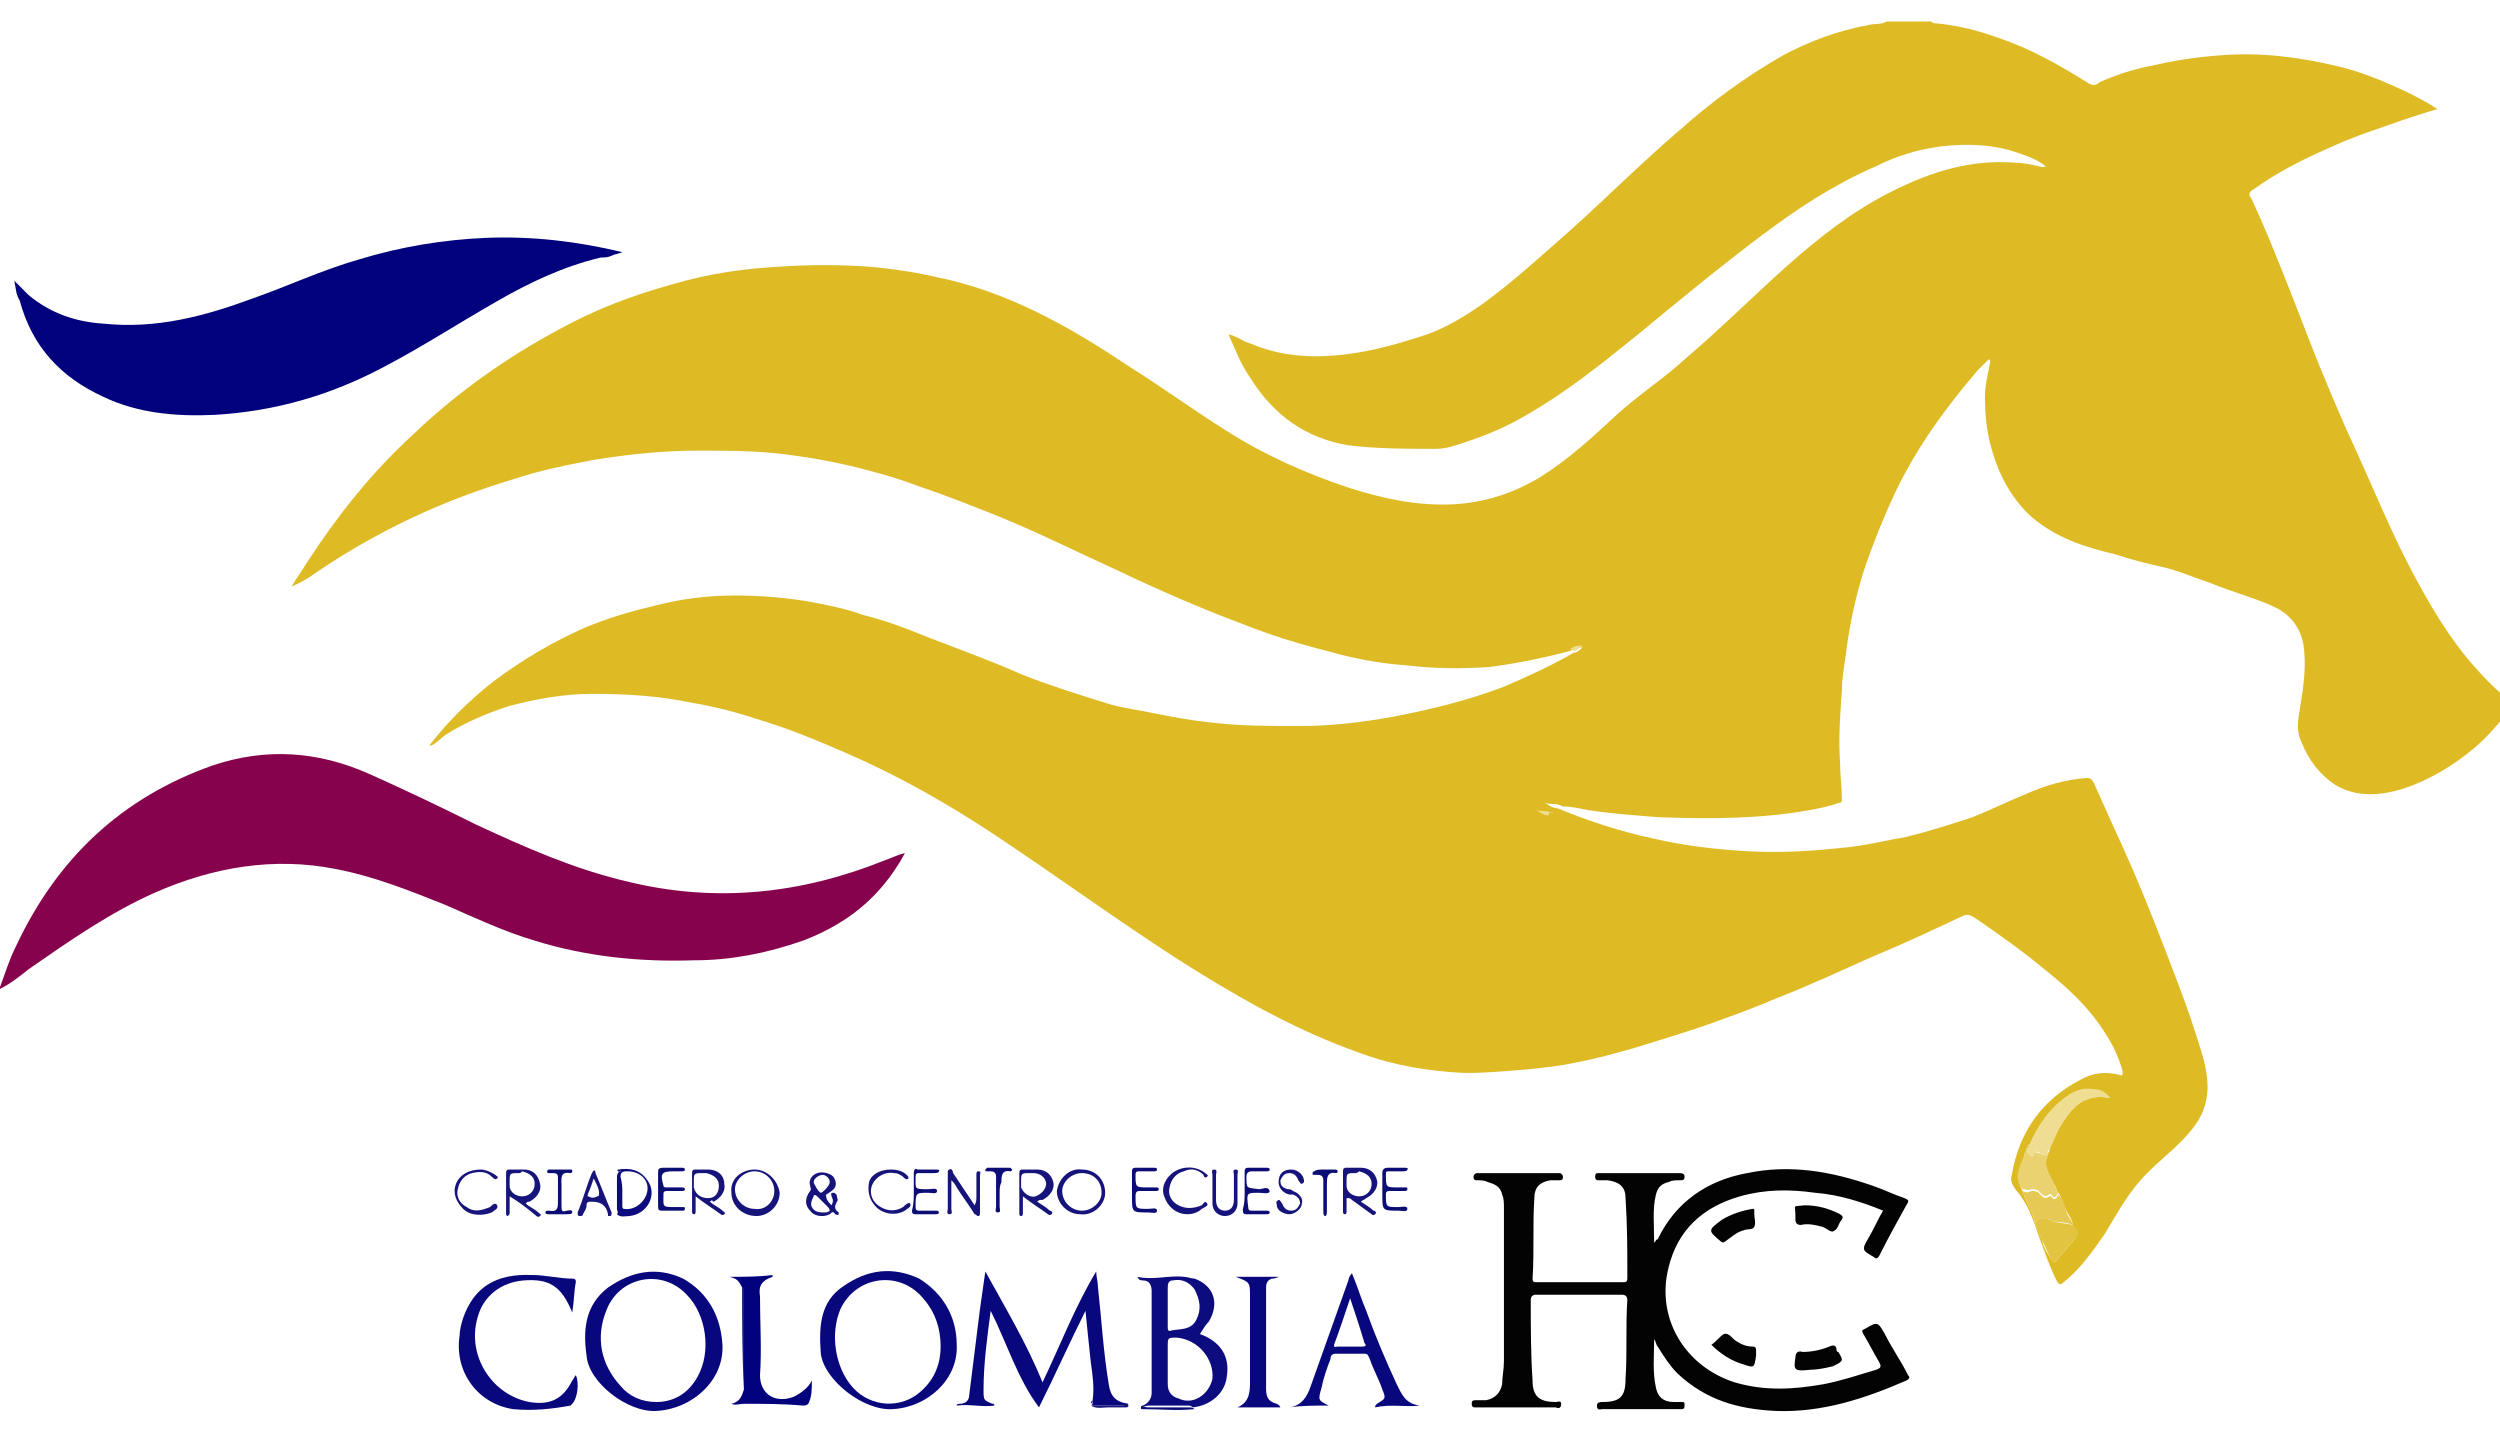 <?xml version="1.0" encoding="utf-8"?>
<!-- Generator: Adobe Illustrator 22.1.0, SVG Export Plug-In . SVG Version: 6.00 Build 0)  -->
<svg version="1.1" xmlns="http://www.w3.org/2000/svg" xmlns:xlink="http://www.w3.org/1999/xlink" x="0px" y="0px" width="139.8px"
	 height="80px" viewBox="0 0 139.8 80" style="enable-background:new 0 0 139.8 80;" xml:space="preserve">
<style type="text/css">
	.st0{fill:#FFFBED;}
	.st1{fill:#563A33;}
	.st2{fill:#FFFFFF;}
	.st3{opacity:0.17;fill:none;stroke:#FFFFFF;stroke-miterlimit:10;}
	.st4{fill-rule:evenodd;clip-rule:evenodd;fill:#F2F2F2;}
	.st5{fill:#F2F2F2;}
	.st6{fill:none;stroke:#333333;stroke-width:0.25;stroke-miterlimit:10;}
	.st7{fill:#FCCD20;}
	.st8{fill:#333333;}
	.st9{fill:#87004D;}
	.st10{fill:#020078;}
	.st11{fill:none;stroke:#333333;stroke-miterlimit:10;}
	.st12{fill:#FFFBED;stroke:#333333;stroke-width:0.75;stroke-miterlimit:10;}
	.st13{display:none;}
	.st14{display:inline;fill:#D6D6D6;}
	.st15{fill:#D6D6D6;}
	.st16{display:inline;fill:#C9C9C9;}
	.st17{display:inline;}
	.st18{display:inline;fill-rule:evenodd;clip-rule:evenodd;fill:#333333;}
	.st19{display:inline;fill:#F4F4F4;}
	.st20{fill:#AAAAAA;}
	.st21{fill-rule:evenodd;clip-rule:evenodd;fill:#E1E1E1;}
	.st22{opacity:0.4;fill:#333333;}
	.st23{fill:none;stroke:url(#SVGID_3_);stroke-width:2;stroke-miterlimit:10;}
	.st24{fill:none;stroke:url(#SVGID_4_);stroke-width:2;stroke-miterlimit:10;}
	.st25{fill:url(#SVGID_5_);}
	.st26{clip-path:url(#SVGID_7_);}
	.st27{fill:none;stroke:#D9B42A;stroke-width:0.453;stroke-miterlimit:10;}
	.st28{fill:none;stroke:#E8B52B;stroke-width:0.534;stroke-miterlimit:10;}
	.st29{fill:none;stroke:#563A33;stroke-width:3;stroke-miterlimit:10;}
	.st30{fill:#FEC900;}
	.st31{opacity:0.7;fill:#FCCD20;}
	.st32{fill:none;stroke:#333333;stroke-width:0.874;stroke-miterlimit:10;}
	.st33{fill-rule:evenodd;clip-rule:evenodd;fill:#F9F9F9;}
	.st34{fill:#F9F9F9;}
	
		.st35{fill-rule:evenodd;clip-rule:evenodd;fill:#F2F2F2;stroke:#CCCCCC;stroke-width:1.244;stroke-linecap:round;stroke-linejoin:round;stroke-miterlimit:10;}
	.st36{fill:#E5E5E5;}
	.st37{fill:none;stroke:#AAAAAA;stroke-miterlimit:10;}
	.st38{fill:url(#SVGID_24_);}
	.st39{fill:url(#SVGID_31_);}
	
		.st40{display:inline;fill-rule:evenodd;clip-rule:evenodd;fill:none;stroke:#D2D2D2;stroke-width:0.796;stroke-linecap:round;stroke-linejoin:round;stroke-miterlimit:10;}
	
		.st41{display:inline;fill-rule:evenodd;clip-rule:evenodd;fill:none;stroke:#D2D2D2;stroke-width:0.458;stroke-linecap:round;stroke-linejoin:round;stroke-miterlimit:10;}
	.st42{fill:#9B9B9B;}
	.st43{fill-rule:evenodd;clip-rule:evenodd;fill:#D0D3D5;}
	.st44{fill:#D0D3D5;}
	.st45{opacity:0.2;}
	.st46{fill-rule:evenodd;clip-rule:evenodd;fill:#CCCCCC;}
	
		.st47{fill-rule:evenodd;clip-rule:evenodd;fill:none;stroke:#D2D2D2;stroke-width:0.796;stroke-linecap:round;stroke-linejoin:round;stroke-miterlimit:10;}
	.st48{fill-rule:evenodd;clip-rule:evenodd;fill:#F6F6F9;}
	.st49{fill-rule:evenodd;clip-rule:evenodd;fill:#E5E5E5;}
	.st50{fill-rule:evenodd;clip-rule:evenodd;fill:#686868;}
	.st51{fill:#4D4D57;}
	
		.st52{fill-rule:evenodd;clip-rule:evenodd;fill:none;stroke:#BCBCBC;stroke-width:1.086;stroke-linecap:round;stroke-linejoin:round;stroke-miterlimit:10;}
	
		.st53{fill-rule:evenodd;clip-rule:evenodd;fill:none;stroke:#BCBCBC;stroke-linecap:round;stroke-linejoin:round;stroke-miterlimit:10;}
	.st54{fill-rule:evenodd;clip-rule:evenodd;fill:none;stroke:#BCBCBC;stroke-miterlimit:10;}
	
		.st55{fill-rule:evenodd;clip-rule:evenodd;fill:#F2F2F2;stroke:#CCCCCC;stroke-linecap:round;stroke-linejoin:round;stroke-miterlimit:10;}
	
		.st56{display:inline;fill-rule:evenodd;clip-rule:evenodd;fill:#FFFFFF;stroke:#DDDDDD;stroke-width:1.099;stroke-linecap:round;stroke-linejoin:round;stroke-miterlimit:10;}
	
		.st57{display:inline;fill-rule:evenodd;clip-rule:evenodd;fill:#EEEEEE;stroke:#DDDDDD;stroke-width:1.099;stroke-linecap:round;stroke-linejoin:round;stroke-miterlimit:10;}
	.st58{display:inline;fill-rule:evenodd;clip-rule:evenodd;fill:#888888;}
	.st59{display:inline;fill-rule:evenodd;clip-rule:evenodd;fill:#DDDDDD;}
	.st60{display:inline;fill-rule:evenodd;clip-rule:evenodd;fill:#F5F5F5;}
	.st61{fill-rule:evenodd;clip-rule:evenodd;fill:#EEEEEE;}
	.st62{fill-rule:evenodd;clip-rule:evenodd;fill:#525252;}
	.st63{fill:none;stroke:#CCCCCC;stroke-miterlimit:10;}
	.st64{fill:#50C8D9;stroke:#46AFB7;stroke-miterlimit:10;}
	.st65{fill:#DFDFDF;}
	.st66{opacity:0.8;fill:url(#SVGID_34_);}
	.st67{opacity:0.8;fill:url(#SVGID_37_);}
	.st68{fill:url(#SVGID_48_);}
	.st69{fill:url(#SVGID_51_);}
	.st70{fill:#FFFFFF;stroke:#FCCD20;stroke-width:5;stroke-miterlimit:10;}
	.st71{clip-path:url(#SVGID_63_);}
	.st72{clip-path:url(#SVGID_65_);}
	.st73{fill:none;}
	.st74{clip-path:url(#SVGID_67_);}
	.st75{fill-rule:evenodd;clip-rule:evenodd;fill:#FFFFFF;stroke:#E5E5E5;stroke-miterlimit:10;}
	.st76{fill-rule:evenodd;clip-rule:evenodd;fill:url(#SVGID_68_);stroke:#E5E5E5;stroke-miterlimit:10;}
	.st77{fill-rule:evenodd;clip-rule:evenodd;fill:#B0B0B0;}
	.st78{fill-rule:evenodd;clip-rule:evenodd;fill:url(#SVGID_69_);stroke:#E5E5E5;stroke-miterlimit:10;}
	.st79{fill-rule:evenodd;clip-rule:evenodd;fill:url(#SVGID_70_);stroke:#E5E5E5;stroke-miterlimit:10;}
	.st80{fill-rule:evenodd;clip-rule:evenodd;fill:url(#SVGID_71_);stroke:#E5E5E5;stroke-miterlimit:10;}
	.st81{fill-rule:evenodd;clip-rule:evenodd;fill:url(#SVGID_72_);stroke:#E5E5E5;stroke-miterlimit:10;}
	.st82{fill-rule:evenodd;clip-rule:evenodd;fill:#8C8C8C;}
	.st83{fill-rule:evenodd;clip-rule:evenodd;fill:#FFFFFF;}
	.st84{fill-rule:evenodd;clip-rule:evenodd;fill:#E5E5E5;stroke:#FFFFFF;stroke-miterlimit:10;}
	.st85{fill-rule:evenodd;clip-rule:evenodd;fill:url(#SVGID_73_);}
	.st86{fill-rule:evenodd;clip-rule:evenodd;fill:url(#SVGID_76_);}
	.st87{fill-rule:evenodd;clip-rule:evenodd;fill:#F4F4F4;}
	.st88{fill-rule:evenodd;clip-rule:evenodd;fill:#333333;}
	.st89{fill:#FFFFFF;stroke:#BEC0BF;stroke-miterlimit:10;}
	.st90{clip-path:url(#SVGID_88_);fill:#FFFFFF;}
	.st91{clip-path:url(#SVGID_90_);fill:#FFFFFF;}
	.st92{clip-path:url(#SVGID_92_);fill:#FFFFFF;}
	.st93{clip-path:url(#SVGID_94_);fill:#FFFFFF;}
	.st94{clip-path:url(#SVGID_96_);fill:#FFFFFF;}
	.st95{clip-path:url(#SVGID_98_);fill:#FFFFFF;}
	.st96{clip-path:url(#SVGID_102_);}
	.st97{clip-path:url(#SVGID_104_);fill:#FFFFFF;}
	.st98{fill-rule:evenodd;clip-rule:evenodd;fill:#FFFBED;}
	.st99{fill-rule:evenodd;clip-rule:evenodd;fill:#FCCD20;}
	.st100{fill:#E53A5E;}
	.st101{fill:#4DC0E9;}
	.st102{fill:#A9D73F;}
	.st103{fill:#2A1B17;}
	.st104{fill:#555555;}
	.st105{fill:#494949;}
	.st106{fill:none;stroke:#F2F2F2;stroke-miterlimit:10;}
	.st107{fill:#754C24;}
	.st108{fill:none;stroke:#DDDDDD;stroke-miterlimit:10;}
	.st109{opacity:5.000000e-02;enable-background:new    ;}
	.st110{opacity:0.1;}
	.st111{fill:#777777;}
	.st112{opacity:0.2;fill:#444444;enable-background:new    ;}
	.st113{opacity:0.15;}
	.st114{opacity:0.2;enable-background:new    ;}
	.st115{fill:#444444;}
	.st116{fill-rule:evenodd;clip-rule:evenodd;fill:#5D5D5D;}
	.st117{fill-rule:evenodd;clip-rule:evenodd;fill:#99181E;}
	.st118{fill-rule:evenodd;clip-rule:evenodd;}
	.st119{fill-rule:evenodd;clip-rule:evenodd;fill:url(#SVGID_105_);}
	.st120{fill:#5D5D5D;}
	.st121{fill-rule:evenodd;clip-rule:evenodd;fill:none;stroke:#5D5D5D;stroke-width:0.142;stroke-miterlimit:10;}
	.st122{fill-rule:evenodd;clip-rule:evenodd;fill:#F1F1F3;}
	.st123{fill-rule:evenodd;clip-rule:evenodd;fill:#D2D2D4;}
	.st124{fill-rule:evenodd;clip-rule:evenodd;fill:#EDEDEF;}
	.st125{fill-rule:evenodd;clip-rule:evenodd;fill:none;stroke:#5D5D5D;stroke-width:0.829;stroke-miterlimit:10;}
	.st126{fill-rule:evenodd;clip-rule:evenodd;fill:#353535;}
	.st127{fill-rule:evenodd;clip-rule:evenodd;fill:#363636;}
	.st128{fill-rule:evenodd;clip-rule:evenodd;fill:#606060;}
	.st129{opacity:0.5;fill:#FFFFFF;stroke:#333333;stroke-miterlimit:10;}
	.st130{fill:#7C569F;}
	.st131{fill:#DEBB25;}
	.st132{fill:#86024D;}
	.st133{fill:#01017D;}
	.st134{fill:#030303;}
	.st135{fill:#08077C;}
	.st136{fill:#0C0C7F;}
	.st137{fill:#16147A;}
	.st138{fill:#0C0C75;}
	.st139{fill:#EFDD91;}
	.st140{fill:#EAD271;}
	.st141{fill:#E2C441;}
	.st142{fill:#E6C955;}
	.st143{display:inline;opacity:0.31;}
	.st144{fill:#F792AA;}
</style>
<g id="Banner_Principal">
</g>
<g id="Top">
</g>
<g id="Paleta_de_Colores_1_">
</g>
<g id="Guias">
	<g id="_x31_400" class="st13">
	</g>
	<g id="_x31_200">
	</g>
	<g id="_x39_20" class="st13">
	</g>
</g>
<g id="Logo_y_Menú_principal">
	<g id="Menu_inferior_izquierdo" class="st13">
	</g>
	<g id="Menu_inferior_Centrado" class="st13">
	</g>
	<g id="Menu_Logo_Centrado" class="st13">
	</g>
	<g id="Menu_logo_izquierdo_2_">
	</g>
</g>
<g id="Divisiones">
	<g id="_x32_" class="st13">
	</g>
	<g id="_x33_">
	</g>
	<g id="_x34_" class="st13">
		<g id="Version_1_2_" class="st17">
		</g>
		<g id="Version_2_2_" class="st17">
		</g>
	</g>
	<g id="_x35_" class="st13">
		<g id="Version_2_3_" class="st17">
		</g>
		<g id="Version_1_3_" class="st17">
		</g>
	</g>
	<g id="_x36_" class="st13">
	</g>
</g>
<g id="Articulo_de_Home">
</g>
<g id="Widgetkits" class="st13">
	<g id="Switcher_Widget">
	</g>
	<g id="Galeria" class="st17">
	</g>
	<g id="Vertical_Navigation" class="st17">
	</g>
</g>
<g id="Noticias">
	<g id="_x33__Columnas">
	</g>
	<g id="_x32__Columnas">
	</g>
</g>
<g id="Tienda_Virtual">
</g>
<g id="Clasificados">
</g>
<g id="Clientes">
	<g id="Testimonios">
	</g>
	<g id="Logos">
	</g>
</g>
<g id="Footer">
	<g id="Info">
	</g>
</g>
<g id="Logo_Platinoweb">
</g>
<g id="Chat">
</g>
<g id="Layout_Yootheme">
</g>
<g id="Recursos">
</g>
<g id="Formulario">
</g>
<g id="Paleta_de_Colores">
	<g>
		<path class="st131" d="M24,41.7c1-1.3,2.2-2.5,3.6-3.6c1.6-1.2,3.3-2.2,5.1-3c1.2-0.5,2.5-0.9,3.8-1.2c1.5-0.4,3-0.6,4.6-0.6
			c1.3,0,2.6,0.1,3.9,0.3c1.1,0.2,2.2,0.4,3.3,0.8c1.2,0.3,2.3,0.7,3.5,1.2c1.8,0.7,3.5,1.3,5.3,2.1c1.5,0.6,3.1,1.1,4.7,1.6
			c0.9,0.3,1.9,0.4,2.8,0.6c1,0.2,2.1,0.4,3.1,0.5c1.6,0.2,3.3,0.2,5,0.2c1.7,0,3.4-0.2,5.1-0.5c2.1-0.4,4.2-0.9,6.3-1.7
			c1.4-0.6,2.7-1.2,3.9-1.9c0.2,0,0.4-0.2,0.5-0.3c-0.3,0-0.5,0.1-0.7,0.2c-1.5,0.4-3,0.7-4.5,0.9c-1.6,0.1-3.1,0.1-4.7-0.1
			c-1.5-0.1-3-0.4-4.4-0.8c-1.6-0.4-3.2-0.9-4.7-1.5c-2.4-0.9-4.7-1.9-7-3c-2.2-1-4.4-2.1-6.6-3c-1.5-0.6-3-1.2-4.5-1.7
			c-0.8-0.3-1.7-0.6-2.5-0.8c-1.4-0.4-2.9-0.7-4.3-0.9c-1.9-0.3-3.7-0.3-5.6-0.3c-1.9,0-3.8,0.2-5.7,0.5c-1.6,0.3-3.1,0.6-4.6,1.1
			c-4,1.2-7.6,2.9-11,5.2c-0.4,0.3-0.9,0.6-1.4,0.8c0.3-0.5,0.6-0.9,0.9-1.4c1.7-2.6,3.6-5,5.9-7.1c2.4-2.3,5.2-4.3,8.2-5.9
			c2-1.1,4.1-1.9,6.3-2.5c2-0.6,4.1-0.9,6.2-1c1.5-0.1,3.1-0.1,4.6,0c1.3,0.1,2.7,0.3,4,0.6c3.9,0.8,7.3,2.7,10.6,4.9
			c1.9,1.2,3.7,2.5,5.6,3.7c2.2,1.4,4.5,2.4,6.9,3.2c1.9,0.6,3.8,1,5.8,0.9c1.7-0.1,3.3-0.6,4.8-1.5c1.6-1,2.9-2.2,4.3-3.5
			c1.2-1.1,2.6-2,3.8-3.1c2-1.7,3.8-3.5,5.7-5.2c1.8-1.6,3.7-3.1,5.9-4.2c2.2-1.1,4.4-1.8,6.9-1.6c0.4,0,0.9,0.1,1.3,0.2
			c0.1,0,0.2,0.1,0.4,0c-0.5-0.4-1.1-0.6-1.7-0.8c-0.9-0.3-1.8-0.4-2.7-0.4c-1.8,0-3.5,0.4-5.1,1.2c-2.3,1-4.3,2.3-6.3,3.8
			c-2.4,1.8-4.7,3.7-7,5.6c-2.1,1.7-4.1,3.3-6.4,4.6c-1.2,0.7-2.5,1.2-3.8,1.6c-0.3,0.1-0.7,0.2-1.1,0.2c-1.6,0-3.3,0-4.9-0.2
			c-2.4-0.4-4.2-1.7-5.5-3.8c-0.5-0.7-0.8-1.5-1.2-2.4c0.5,0.1,0.8,0.4,1.2,0.5c1.4,0.6,2.9,0.8,4.4,0.7c1.9-0.1,3.7-0.6,5.5-1.2
			c1.1-0.4,2.1-1,3.1-1.7c1.8-1.3,3.4-2.8,5-4.2c2-1.8,3.9-3.7,6-5.5c1.8-1.6,3.7-3,5.8-4.2c1.5-0.8,3.1-1.4,4.8-1.7
			c0.3-0.1,0.7,0,1-0.2c0.8,0,1.6,0,2.5,0c0.1,0.1,0.1,0.1,0.2,0.1c1.2,0.1,2.4,0.4,3.5,0.8c1.8,0.6,3.4,1.5,5,2.5
			c0.3,0.2,0.5,0.2,0.7,0c0.9-0.4,1.8-0.7,2.8-0.9c1.3-0.3,2.5-0.5,3.9-0.6c2.3-0.2,4.5,0.1,6.6,0.6c1.3,0.3,2.5,0.8,3.8,1.4
			c0.6,0.3,1.2,0.6,1.8,1c-0.7,0.2-1.3,0.4-1.9,0.6c-1.4,0.5-2.7,0.9-4,1.5c-1.6,0.7-3,1.4-4.4,2.4c-0.2,0.1-0.3,0.3-0.1,0.5
			c0.7,1.5,1.3,3,1.9,4.5c0.6,1.5,1.2,3.1,1.8,4.6c0.7,1.7,1.4,3.4,2.2,5.1c1,2.2,1.9,4.4,3,6.5c1,1.9,2.1,3.8,3.5,5.4
			c0.7,0.8,1.4,1.5,2.2,2.1c0,0,0,0.1,0,0.1c-0.6,0.9-1.3,1.7-2.1,2.4c-1.2,1-2.5,1.8-4,2.3c-1.3,0.4-2.6,0.5-3.8-0.2
			c-0.9-0.6-1.5-1.4-1.9-2.4c-0.3-0.6-0.2-1.2-0.1-1.8c0.2-1.2,0.4-2.5,0.2-3.7c-0.2-1-0.8-1.7-1.7-2.1c-1.1-0.5-2.3-0.8-3.5-1.3
			c-0.9-0.3-1.8-0.7-2.7-0.9c-0.9-0.2-1.7-0.4-2.6-0.7c-1.7-0.4-3.3-0.9-4.7-2.1c-1.1-1-1.8-2.3-2.2-3.7c-0.3-1-0.4-2-0.4-3
			c0-0.7,0.2-1.4,0.3-2c0,0,0-0.1-0.1-0.1c-0.2,0.2-0.4,0.4-0.6,0.6c-1.8,2.1-3.4,4.3-4.6,6.8c-0.7,1.5-1.3,3-1.8,4.5
			c-0.4,1.3-0.7,2.6-0.9,4c-0.1,0.9-0.3,1.8-0.3,2.6c-0.1,1.4-0.2,2.7-0.1,4.1c0,0.7,0.1,1.3,0.1,2c0,0.1,0,0.2-0.2,0.2
			c-0.5,0.2-1.1,0.3-1.6,0.4c-2.8,0.5-5.6,0.5-8.4,0.4c-1.3-0.1-2.7-0.2-4-0.4c-0.5-0.1-0.9-0.2-1.4-0.2c-0.3-0.2-0.7-0.1-1-0.2
			c0.2,0.1,0.4,0.3,0.7,0.3c1.7,0.7,3.5,1.3,5.4,1.7c1.7,0.4,3.5,0.6,5.2,0.7c1.8,0.1,3.6,0,5.4-0.2c1.2-0.1,2.3-0.4,3.5-0.6
			c1.2-0.3,2.5-0.7,3.7-1.1c1-0.4,2-0.9,3-1.3c1.1-0.5,2.2-0.8,3.4-0.9c0.2,0,0.3,0.1,0.4,0.3c0.7,1.6,1.5,3.3,2.2,4.9
			c0.9,2.1,1.7,4.2,2.5,6.3c0.5,1.3,0.9,2.5,1.3,3.8c0.3,1,0.5,2,0.2,3c-0.2,0.8-0.8,1.5-1.4,2.1c-0.7,0.7-1.5,1.3-2.2,2.1
			c-0.8,0.9-1.4,2-2,3c-0.7,1-1.4,2-2.3,2.7c-0.2,0.2-0.3,0.1-0.4-0.1c-0.4-0.8-0.7-1.7-1-2.5c-0.3-0.9-0.6-1.8-1.3-2.6
			c-0.2-0.3-0.3-0.5-0.2-0.8c0.4-2.4,1.7-4.2,3.8-5.3c0.7-0.4,1.4-0.5,2.2-0.3c0.2,0.1,0.2,0,0.2-0.2c-0.2-0.7-0.5-1.4-0.9-2
			c-0.9-1.5-2.2-2.7-3.6-3.8c-1.2-1-2.5-1.9-3.8-2.8c-0.2-0.1-0.3-0.2-0.6-0.1c-1.7,0.8-3.4,1.6-5.1,2.3c-1.8,0.8-3.5,1.6-5.3,2.3
			c-1.4,0.6-2.8,1.1-4.2,1.6c-1.2,0.4-2.5,0.8-3.8,1.2c-1.1,0.3-2.1,0.6-3.2,0.8c-0.9,0.2-1.8,0.3-2.8,0.4c-1.2,0.1-2.3,0.2-3.5,0.2
			c-2-0.1-3.9-0.4-5.8-1.1c-3.7-1.3-7-3.2-10.3-5.3c-3.4-2.2-6.7-4.6-10-6.8c-2.7-1.8-5.5-3.4-8.5-4.7c-1.6-0.7-3.3-1.4-5-1.9
			c-1.2-0.4-2.4-0.7-3.6-0.9c-1.9-0.4-3.7-0.5-5.6-0.5c-1.6,0-3.2,0.3-4.7,0.7c-1.2,0.4-2.4,0.9-3.5,1.6
			C24.3,41.6,24.2,41.7,24,41.7L24,41.7z M115.9,68.5c0-0.3-0.2-0.5-0.3-0.7c-0.2-0.4-0.3-0.8-0.5-1.1c-0.1-0.1-0.1-0.3-0.2-0.4
			c-0.2-0.5-0.7-1-0.4-1.7c0,0,0-0.1,0-0.1c0.1,0,0.1-0.1,0.1-0.2c0.2-0.5,0.3-0.9,0.6-1.3c0.6-1,1.3-1.9,2.8-1.6
			c-0.3-0.3-0.6-0.4-1-0.5c-0.5,0-1,0.1-1.4,0.4c-1,0.7-1.6,1.6-2.1,2.7c-0.1,0-0.1,0.1-0.1,0.2c0,0,0,0.1,0,0.1
			c-0.2,0.1-0.2,0.3-0.2,0.4c-0.2,0.6-0.5,1.2-0.1,1.9c0,0.1,0.1,0.2,0.1,0.3c0.2,0.5,0.5,1,0.6,1.5c0.1,0.3,0.3,0.7,0.4,1
			c0.1,0.4,0.3,0.7,0.5,1c0.1,0.1,0.1,0.3,0.3,0.1c0.3-0.4,0.7-0.8,1-1.2C116.2,69,116.2,68.9,115.9,68.5z"/>
		<path class="st132" d="M0,55.2c0.3-0.8,0.5-1.5,0.9-2.3c2.3-4.9,5.9-8.3,11-10.1c3-1,5.9-0.8,8.8,0.5c2,0.9,3.9,1.8,5.9,2.8
			c2.8,1.3,5.5,2.5,8.5,3.2c4.9,1.2,9.7,0.7,14.4-1.2c0.3-0.1,0.7-0.3,1.1-0.4c-0.2,0.4-0.4,0.7-0.6,1c-1.3,1.9-3,3.1-5.1,3.9
			c-2,0.7-4,1.1-6.1,1.1c-3,0.1-6-0.2-8.9-1.1c-1.7-0.5-3.4-1.3-5-2c-2-0.8-4-1.6-6.1-2c-3.5-0.7-6.9-0.1-10.1,1.3
			c-2.5,1.1-4.8,2.7-7.1,4.3c-0.5,0.4-1,0.8-1.6,1.1C0,55.3,0,55.3,0,55.2z"/>
		<path class="st133" d="M0.8,15.7c0.3,0.3,0.6,0.6,0.8,0.8c1.2,1,2.6,1.5,4.2,1.6c2.9,0.3,5.6-0.4,8.3-1.4c2-0.7,3.9-1.6,6-2.2
			c2.3-0.7,4.7-1.1,7.1-1.2c2.6-0.1,5.1,0.2,7.6,0.8c-0.2,0.1-0.4,0.1-0.6,0.2c-0.2,0.1-0.4,0.1-0.6,0.1c-2.1,0.5-4,1.4-5.9,2.5
			c-2.1,1.2-4.1,2.5-6.2,3.6c-3,1.6-6.1,2.5-9.5,2.7c-2.2,0.1-4.3-0.1-6.2-1c-2.4-1.1-4-2.8-4.7-5.4C0.9,16.5,0.9,16.2,0.8,15.7z"/>
		<path class="st134" d="M92.5,69.5c0.1-0.1,0.1-0.2,0.2-0.2c1-2.1,2.8-3.3,5-3.7c2.4-0.5,4.7-0.1,7,0.7c0.6,0.2,1.2,0.5,1.8,0.7
			c0.2,0.1,0.3,0.1,0.1,0.4c-0.5,0.9-1,1.8-1.5,2.8c-0.1,0.2-0.2,0.2-0.3,0.1c-0.7-0.4-0.7-0.4-0.3-1.1c0.3-0.5,0.5-1,0.8-1.5
			c-1.2-0.5-2.5-0.9-3.8-1c-1.4-0.2-2.8-0.2-4.2,0.2c-2.1,0.6-3.5,1.9-4,4c-0.7,2.8,0.9,5.5,3.7,6.4c1.7,0.5,3.3,0.4,5,0.1
			c1-0.2,1.9-0.5,2.9-0.8c0.3-0.1,0.3-0.2,0.2-0.4c-0.3-0.5-0.6-1.1-0.9-1.6c-0.1-0.2-0.1-0.2,0.1-0.3c0.7-0.4,0.7-0.4,1.1,0.3
			c0.4,0.8,0.9,1.5,1.3,2.3c0.1,0.1,0.1,0.2-0.1,0.3c-2.3,1-4.7,1.8-7.3,1.7c-2.1-0.1-3.9-0.6-5.5-2.1c-0.4-0.4-0.8-1-1.1-1.5
			c-0.1-0.1-0.1-0.3-0.2-0.4c0,0.9-0.1,1.8,0.1,2.7c0.1,0.5,0.4,0.8,1,0.8c0.1,0,0.3,0,0.4,0c0.2,0,0.2,0,0.2,0.2
			c0,0.2-0.1,0.2-0.2,0.2c-0.5,0-1,0-1.4,0c-1,0-2,0-3,0c-0.1,0-0.3,0.1-0.3-0.2c0-0.2,0.2-0.2,0.3-0.2c1,0,1.3-0.3,1.3-1.3
			c0.1-1.5,0-2.9,0.1-4.4c0-0.2-0.1-0.3-0.3-0.3c-1.6,0-3.2,0-4.8,0c-0.2,0-0.3,0.1-0.3,0.3c0,1.5,0,3,0.1,4.5
			c0,0.9,0.4,1.2,1.3,1.2c0.1,0,0.3-0.1,0.3,0.1c0,0.2-0.1,0.3-0.3,0.2c-1.3,0-2.7,0-4,0c-0.2,0-0.3,0-0.5,0c-0.1,0-0.2,0-0.2-0.2
			c0-0.1,0-0.2,0.2-0.2c0.2,0,0.4,0,0.6,0c0.5-0.1,0.8-0.4,0.9-0.9c0-0.4,0.1-0.8,0.1-1.3c0-2.8,0-5.7,0-8.5c0-0.3,0-0.6-0.1-0.8
			c-0.1-0.5-0.5-0.6-0.8-0.7c-0.2-0.1-0.4-0.1-0.6-0.1c-0.1,0-0.2,0-0.2-0.2c0-0.1,0.1-0.2,0.2-0.2c1.5,0,3.1,0,4.6,0
			c0.1,0,0.2,0.1,0.2,0.2c0,0.2-0.1,0.2-0.2,0.2c-0.2,0-0.3,0-0.5,0c-0.6,0.1-0.9,0.4-0.9,1c-0.1,1.5,0,3-0.1,4.5
			c0,0.2,0.1,0.2,0.2,0.2c1.6,0,3.3,0,4.9,0c0.2,0,0.2-0.1,0.2-0.3c0-1.5,0-2.9-0.1-4.4c0-0.6-0.3-0.9-1-1c-0.1,0-0.3,0-0.5,0
			c-0.1,0-0.2,0-0.2-0.2c0-0.2,0.1-0.2,0.2-0.2c0.8,0,1.6,0,2.5,0c0.7,0,1.4,0,2,0c0.1,0,0.3,0,0.3,0.2c0,0.2-0.1,0.2-0.3,0.2
			c-0.2,0-0.4,0-0.6,0.1c-0.4,0.1-0.6,0.3-0.7,0.7C92.4,67.6,92.5,68.5,92.5,69.5z"/>
		<path class="st135" d="M61.1,78.3c0.1-0.7,0-1.4-0.1-2.1c-0.1-0.9-0.2-1.9-0.3-2.9c-0.9,1.8-1.7,3.6-2.6,5.4
			c-1.2-1.6-1.8-3.6-2.7-5.4c-0.2,1.5-0.4,3-0.4,4.4c0,0.6,0,0.6,0.5,0.8c0.1,0,0.1,0,0.1,0.1c-0.7,0.1-1.4-0.1-2.1,0
			c0-0.1,0.1-0.1,0.2-0.1c0.3,0,0.5-0.2,0.5-0.5c0.2-1.6,0.4-3.2,0.6-4.8c0.1-0.7,0.2-1.4,0.3-2.1c1.1,2,2.3,4,3.2,6.2
			c1-2.1,1.8-4.2,3-6.2c0,0.3,0.1,0.6,0.1,0.9c0.2,1.8,0.3,3.6,0.6,5.4c0.1,0.7,0.4,1,1.1,1.1c-0.1,0.1-0.2,0.1-0.3,0.1
			c-0.6,0-1.1,0-1.7,0c-0.1-0.1,0-0.1,0-0.1C61.1,78.5,61.1,78.4,61.1,78.3z"/>
		<path class="st136" d="M63.9,78.6c0.3-0.1,0.5-0.4,0.5-0.7c0-1.9,0-3.8,0-5.7c0-0.3-0.1-0.6-0.5-0.6c-0.1,0-0.2,0-0.3-0.2
			c0.9,0.2,1.8-0.1,2.6,0c0.2,0,0.4,0.1,0.6,0.1c1.1,0.4,1.4,1.4,0.8,2.4c-0.2,0.2-0.3,0.4-0.5,0.7c1.1,0.4,1.7,1.2,1.5,2.4
			c-0.1,0.9-0.9,1.6-1.9,1.7c-0.1-0.1-0.2-0.1-0.3-0.1c-0.7,0-1.4,0-2.2,0C64.1,78.6,64,78.7,63.9,78.6z M65.8,74.8
			c-0.5,0-0.5,0-0.5,0.5c0,0.7,0,1.4,0,2.1c0,0.4,0.2,0.7,0.6,0.8c0.8,0.4,1.7-0.2,1.9-1.1C67.9,76,67,74.9,65.8,74.8z M65.3,73.1
			c0,0.4,0,0.7,0,1.1c0,0.1,0,0.3,0.2,0.2c0.5-0.1,1.1,0,1.4-0.6c0.3-0.6,0.2-1.1-0.1-1.7c-0.3-0.4-0.7-0.6-1.2-0.5
			c-0.2,0-0.3,0.1-0.3,0.4C65.3,72.4,65.3,72.7,65.3,73.1z"/>
		<path class="st135" d="M40.4,75.2c0.1,2-1.7,3.6-3.7,3.7c-1.6,0.1-3.8-1.6-3.9-3.1C32.6,74.4,32.7,73,34,72
			c1.3-0.9,2.7-1.2,4.2-0.5C39.6,72.3,40.3,73.6,40.4,75.2z M36.7,78.4c1,0,1.8-0.5,2.3-1.4c0.8-1.4,0.5-3.5-0.6-4.6
			c-1.4-1.5-3.8-1-4.5,0.9c-0.6,1.5-0.3,3,0.8,4.2C35.2,78.1,35.9,78.4,36.7,78.4z"/>
		<path class="st135" d="M53.5,75.2c0.1,1.9-1.6,3.5-3.6,3.6c-1.6,0.1-3.8-1.6-4-3.1c-0.1-1.4-0.1-2.9,1.3-3.8
			c1.3-0.9,2.7-1.1,4.2-0.4C52.7,72.3,53.5,73.6,53.5,75.2z M52.6,75.3c0-1-0.3-1.9-0.9-2.6c-1.3-1.7-3.8-1.4-4.7,0.5
			c-0.6,1.4-0.3,3.3,0.7,4.4c1,1.1,2.7,1.2,3.8,0.2C52.3,77.1,52.6,76.2,52.6,75.3z"/>
		<path class="st135" d="M32,73.4c-0.6-1.5-1.3-1.9-2.7-1.8c-1.3,0.1-2.3,0.9-2.6,2.1c-0.6,2.1,0.8,4.3,2.9,4.7
			c1.2,0.2,1.9-0.2,2.4-1.2c0.1-0.1,0.1-0.2,0.2-0.3c0.2,0.4,0.1,1.3-0.2,1.6c0,0-0.1,0.1-0.1,0.1c-1.1,0.2-2.1,0.3-3.2,0.2
			c-2-0.3-3.3-2.1-3-4.1c0-0.3,0.1-0.7,0.2-1c0.6-1.7,1.8-2.5,3.9-2.4c0.7,0,1.5,0.2,2.2,0.2c0.2,0,0.2,0.1,0.2,0.2
			C32.1,72.2,32.1,72.8,32,73.4z"/>
		<path class="st135" d="M72.1,78.7c0.7-0.1,1-0.6,1.2-1.2c0.7-2,1.4-3.9,2.1-5.9c0-0.1,0.1-0.3,0.2-0.4c0.3,0.7,0.5,1.4,0.8,2.1
			c0.5,1.4,1.1,2.8,1.7,4.1c0.3,0.6,0.5,1.1,1.3,1.2c-0.8,0.1-1.6-0.1-2.5,0.1c0-0.1,0-0.1,0.1-0.2c0.5-0.3,0.5-0.3,0.3-0.8
			c-0.2-0.6-0.5-1.1-0.7-1.7c-0.1-0.2-0.1-0.3-0.3-0.3c-0.5,0-1.1,0-1.6,0c-0.2,0-0.3,0.1-0.3,0.3c-0.2,0.5-0.4,1.1-0.5,1.6
			c-0.2,0.7-0.2,0.7,0.4,1C73.5,78.6,72.8,78.6,72.1,78.7z M75.5,72.6c-0.3,0.9-0.6,1.8-0.9,2.6c0,0.2,0.1,0.1,0.2,0.1
			c0.5,0,0.9,0,1.4,0c0.2,0,0.2-0.1,0.1-0.2C76.1,74.4,75.8,73.5,75.5,72.6z"/>
		<path class="st133" d="M41.5,72c-0.2-0.4-0.3-0.5-0.7-0.6c0.8,0,1.6,0,2.4-0.1c0,0,0,0.1,0,0.1c-0.6,0.2-0.8,0.5-0.7,1.1
			c0,1.5,0.1,3,0,4.4c0,1.1,0.9,1.6,1.9,1.2c0.4-0.2,0.8-0.5,1-0.9c0,0.5,0,0.9-0.2,1.3c-0.1,0.1-0.2,0.1-0.3,0.1
			c-1.1-0.1-2.2-0.1-3.3-0.1c-0.2,0-0.5,0.1-0.7,0c0.5-0.1,0.6-0.5,0.7-0.8c0,0,0,0,0,0.1c0,0,0-0.1,0-0.1c0-1.8,0-3.7,0-5.5
			C41.6,72.2,41.6,72.1,41.5,72z"/>
		<path class="st135" d="M71.6,78.7c-0.8,0-1.6,0-2.4,0c0.7-0.3,0.7-0.9,0.7-1.5c0-1.6,0-3.1,0-4.7c0-0.8,0-0.8-0.8-1.1
			c0.4,0,0.8,0,1.2,0c0.4,0,0.7,0,1.2,0c-0.2,0.1-0.3,0.1-0.4,0.1c-0.2,0.1-0.3,0.2-0.3,0.5c0,1.9,0,3.8,0,5.7
			c0,0.5,0.2,0.7,0.6,0.8C71.5,78.6,71.5,78.5,71.6,78.7z"/>
		<path class="st134" d="M101.2,76.6c-0.9,0.1-0.9,0-0.8-0.7c0-0.2,0.1-0.4,0.4-0.3c0.5,0,1-0.1,1.5-0.3c0.2-0.1,0.4-0.1,0.4,0.2
			c0,0,0,0.1,0.1,0.1c0.3,0.5,0.3,0.5-0.3,0.8C102.1,76.5,101.6,76.6,101.2,76.6z"/>
		<path class="st134" d="M100.9,67.4c0.8,0,1.4,0.2,2,0.5c0.1,0.1,0.2,0.1,0.1,0.3c-0.2,0.2-0.2,0.5-0.4,0.6
			c-0.2,0.2-0.4-0.1-0.7-0.2c-0.4-0.1-0.8-0.2-1.2-0.1c-0.2,0-0.3-0.1-0.3-0.3c0-0.1,0-0.1,0-0.2C100.4,67.3,100.2,67.5,100.9,67.4z
			"/>
		<path class="st134" d="M98,67.6c0.1,0,0.1,0,0.1,0.1c0,0.1,0,0.1,0,0.2c0,0.2,0.1,0.5,0,0.7c-0.1,0.2-0.4,0.1-0.6,0.2
			c-0.4,0.1-0.7,0.4-1,0.6c-0.1,0.1-0.2,0.1-0.3,0c-0.7-0.6-0.7-0.6,0.1-1.2C96.8,67.9,97.4,67.7,98,67.6z"/>
		<path class="st134" d="M95.7,75.2c0.3-0.2,0.5-0.5,0.7-0.6c0.3-0.1,0.5,0.3,0.7,0.4c0.3,0.2,0.6,0.3,0.9,0.3
			c0.2,0,0.2,0.1,0.2,0.3c0,0.1,0,0.1,0,0.2c-0.1,0.7-0.1,0.7-0.7,0.5C96.8,76.1,96.2,75.7,95.7,75.2z"/>
		<path class="st137" d="M46.5,67.4c0.1-0.2,0.1-0.3,0-0.5c0-0.1-0.1-0.2,0.1-0.2c0.1,0,0.2,0.1,0.2,0.2c0,0.1,0.1,0.2,0,0.3
			c-0.1,0.2-0.2,0.4,0.1,0.6c0,0,0,0.1,0,0.1c-0.1,0.1-0.1,0-0.2,0c-0.1-0.2-0.2-0.1-0.3,0c-0.4,0.2-0.9,0.1-1.1-0.2
			c-0.3-0.3-0.3-0.7,0-1.1c0.1-0.1,0-0.2,0-0.3c-0.1-0.3,0.1-0.6,0.4-0.7c0.3-0.1,0.7,0,0.9,0.2c0.2,0.3,0.2,0.6-0.1,0.8
			c-0.1,0.1-0.4,0.2-0.3,0.3C46.2,67.1,46.4,67.3,46.5,67.4z M46,67.8c0,0,0.1,0,0.1,0c0.1,0,0.2,0,0.3-0.1c0-0.1-0.1-0.2-0.1-0.2
			c-0.2-0.2-0.4-0.4-0.6-0.6c-0.1-0.1-0.2-0.1-0.2,0c-0.1,0.2-0.2,0.4-0.1,0.6C45.5,67.7,45.7,67.8,46,67.8z M46,65.7
			c-0.2,0-0.5,0.2-0.5,0.4c0,0.1,0.3,0.6,0.4,0.6c0.1,0,0.5-0.4,0.5-0.6C46.4,65.9,46.2,65.7,46,65.7z"/>
		<path class="st137" d="M28.5,66.9c0,0.4,0,0.6,0,0.9c0,0.1,0,0.1-0.1,0.2c-0.1,0-0.1-0.1-0.1-0.2c0-0.7,0-1.5,0-2.2
			c0-0.2,0.1-0.2,0.2-0.2c0.3,0,0.5,0,0.8,0c0.5,0,0.8,0.3,0.9,0.8c0.1,0.4-0.2,0.8-0.6,1c-0.1,0-0.1,0-0.2,0.1
			c0.2,0.2,0.5,0.3,0.7,0.5c0.1,0.1,0.2,0.1,0.1,0.2c-0.1,0.1-0.2,0-0.2,0C29.4,67.5,29,67.2,28.5,66.9z M29,65.6
			c-0.5,0-0.5,0-0.5,0.5c0,0.1,0,0.2,0,0.2c0,0.4,0.4,0.6,0.7,0.6c0.4,0,0.7-0.3,0.7-0.7c0-0.4-0.3-0.6-0.7-0.7
			C29.1,65.6,29.1,65.6,29,65.6z"/>
		<path class="st137" d="M58,67.2c0.3,0.2,0.5,0.3,0.7,0.5c0.1,0,0.2,0.1,0.1,0.2c-0.1,0.1-0.2,0-0.2,0c-0.4-0.3-0.9-0.6-1.4-1
			c0,0.3,0,0.6,0,0.9c0,0.1,0,0.2-0.1,0.2c-0.1,0-0.1-0.1-0.1-0.2c0-0.7,0-1.4,0-2.2c0-0.2,0.1-0.2,0.2-0.2c0.3,0,0.5,0,0.8,0
			c0.5,0,0.8,0.3,0.9,0.7c0.1,0.4-0.2,0.8-0.6,1C58.1,67.1,58.1,67.1,58,67.2z M57.6,65.6c-0.5,0-0.5,0-0.5,0.5c0,0.1,0,0.2,0,0.3
			c0.1,0.3,0.5,0.6,0.8,0.5c0.3-0.1,0.6-0.4,0.6-0.7c0-0.3-0.3-0.6-0.7-0.6C57.8,65.6,57.7,65.6,57.6,65.6z"/>
		<path class="st137" d="M76.1,67.2c0.3,0.2,0.5,0.3,0.7,0.5c0.1,0,0.2,0.1,0.1,0.2c-0.1,0.1-0.2,0-0.2,0c-0.4-0.3-0.7-0.5-1.1-0.8
			c-0.1-0.1-0.1-0.1-0.3-0.1c0,0.2,0,0.5,0,0.7c0,0.1,0,0.2-0.1,0.2c-0.1,0-0.1-0.1-0.1-0.2c0-0.7,0-1.4,0-2.2
			c0-0.2,0.1-0.2,0.2-0.2c0.3,0,0.5,0,0.8,0c0.5,0,0.8,0.3,0.9,0.7c0.1,0.4-0.2,0.8-0.6,1C76.3,67.1,76.2,67.1,76.1,67.2z
			 M75.8,65.6c-0.5,0-0.5,0-0.5,0.5c0,0.1,0,0.2,0,0.2c0,0.4,0.4,0.6,0.7,0.6c0.4,0,0.7-0.3,0.7-0.7c0-0.4-0.3-0.6-0.7-0.7
			C75.9,65.6,75.8,65.6,75.8,65.6z"/>
		<path class="st137" d="M39.7,67.2c0.2,0.2,0.5,0.3,0.7,0.5c0.1,0.1,0.2,0.1,0.1,0.2c-0.1,0.1-0.2,0-0.2,0c-0.4-0.3-0.9-0.6-1.4-1
			c0,0.3,0,0.6,0,0.8c0,0.1,0,0.2-0.1,0.2c-0.1,0-0.1-0.1-0.1-0.2c0-0.7,0-1.4,0-2.1c0-0.2,0.1-0.2,0.2-0.2c0.2,0,0.5,0,0.7,0
			c0.5,0,0.9,0.3,0.9,0.8c0.1,0.4-0.2,0.8-0.6,1C39.8,67.1,39.8,67.1,39.7,67.2z M39.3,65.6c-0.5,0-0.5,0-0.5,0.5c0,0.1,0,0.2,0,0.3
			c0.1,0.4,0.4,0.6,0.8,0.6c0.4,0,0.6-0.3,0.6-0.7c0-0.4-0.3-0.6-0.7-0.7C39.5,65.6,39.4,65.6,39.3,65.6z"/>
		<path class="st137" d="M53.2,66c0,0.5,0,1.1,0,1.6c0,0.1,0.1,0.3-0.1,0.3c-0.2,0-0.1-0.2-0.1-0.3c0-0.7,0-1.3,0-2
			c0-0.1,0-0.2,0.1-0.2c0.1-0.1,0.2,0.1,0.2,0.2c0.2,0.3,0.4,0.6,0.6,0.9c0.2,0.3,0.4,0.6,0.6,0.9c0.1-0.2,0.1-0.3,0.1-0.5
			c0-0.4,0-0.8,0-1.2c0-0.1,0-0.2,0.1-0.2c0.2,0,0.1,0.1,0.1,0.2c0,0.7,0,1.4,0,2.1c0,0.1,0,0.2-0.1,0.2c-0.1,0-0.1-0.1-0.2-0.1
			c-0.3-0.5-0.7-1-1-1.5C53.4,66.2,53.3,66.1,53.2,66C53.3,66,53.2,66,53.2,66z"/>
		<path class="st137" d="M60.5,65.4c0.8,0,1.3,0.6,1.3,1.3c0,0.7-0.7,1.3-1.4,1.2c-0.7,0-1.3-0.6-1.3-1.3
			C59.2,65.9,59.8,65.3,60.5,65.4z M60.5,65.6c-0.6,0-1.1,0.5-1.1,1c0,0.6,0.5,1.1,1.1,1.1c0.6,0,1.1-0.5,1.1-1
			C61.6,66,61.1,65.6,60.5,65.6z"/>
		<path class="st137" d="M42.2,65.4c0.7,0,1.3,0.6,1.4,1.3c0,0.7-0.6,1.3-1.3,1.3c-0.8,0-1.4-0.6-1.4-1.3
			C40.8,65.9,41.5,65.4,42.2,65.4z M43.3,66.6c0-0.6-0.5-1.1-1.1-1.1c-0.6,0-1.1,0.5-1.1,1c0,0.6,0.5,1.1,1.1,1.1
			C42.8,67.7,43.3,67.2,43.3,66.6z"/>
		<path class="st138" d="M63.3,66.6c0-0.3,0-0.7,0-1c0-0.2,0-0.3,0.2-0.3c0.3,0,0.7,0,1,0c0.1,0,0.2,0,0.2,0.1
			c0,0.1-0.1,0.1-0.2,0.1c-0.3,0-0.6,0-0.8,0c-0.2,0-0.2,0.1-0.2,0.2c0,0.7,0,0.7,0.7,0.7c0.1,0,0.3,0,0.4,0c0.1,0,0.2,0,0.2,0.1
			c0,0.1-0.1,0.1-0.2,0.1c-0.3,0-0.5,0-0.8,0c-0.2,0-0.3,0-0.3,0.3c0,0.7,0,0.7,0.7,0.7c0.2,0,0.5-0.1,0.5,0.1
			c0,0.2-0.3,0.1-0.5,0.1c-0.9,0-0.9,0-0.9-0.9C63.3,66.9,63.3,66.8,63.3,66.6z"/>
		<path class="st138" d="M36.8,66.6c0-0.3,0-0.7,0-1c0-0.2,0-0.3,0.3-0.3c0.3,0,0.7,0,1,0c0.1,0,0.2,0,0.2,0.1
			c0,0.1-0.1,0.1-0.2,0.1c-0.1,0-0.3,0-0.4,0c-0.7,0-0.8,0.1-0.6,0.8c0,0.1,0.1,0.1,0.2,0.1c0.3,0,0.6,0,0.8,0c0.1,0,0.2,0,0.2,0.1
			c0,0.1-0.1,0.1-0.2,0.1c-0.3,0-0.5,0-0.8,0c-0.2,0-0.2,0.1-0.2,0.2c0,0.7-0.1,0.7,0.7,0.7c0.1,0,0.3,0,0.4,0c0.1,0,0.1,0,0.1,0.1
			c0,0.1-0.1,0.1-0.1,0.1c-0.4,0-0.8,0-1.2,0c-0.2,0-0.2-0.1-0.2-0.3C36.8,67.3,36.8,67,36.8,66.6z"/>
		<path class="st137" d="M49.8,65.4c0.4,0,0.7,0.1,0.9,0.3c0.1,0.1,0.1,0.1,0.1,0.2c-0.1,0.1-0.2,0-0.2,0c-0.2-0.2-0.4-0.3-0.6-0.3
			c-0.5-0.1-1,0.2-1.2,0.6c-0.2,0.4-0.1,0.9,0.3,1.2c0.4,0.3,0.9,0.4,1.4,0.1c0.1-0.1,0.3-0.3,0.4-0.2c0.1,0.2-0.2,0.3-0.3,0.4
			c-0.5,0.3-1.2,0.2-1.6-0.2c-0.4-0.4-0.5-0.9-0.4-1.4C48.7,65.7,49.2,65.4,49.8,65.4z"/>
		<path class="st137" d="M26.9,65.4c0.2,0,0.5,0.1,0.8,0.3c0.1,0.1,0.2,0.1,0.1,0.2c-0.1,0.1-0.2,0-0.3-0.1
			c-0.3-0.3-0.7-0.3-1.1-0.2c-0.4,0.1-0.7,0.4-0.8,0.9c-0.1,0.4,0.1,0.8,0.5,1c0.4,0.3,0.8,0.2,1.3,0c0.1-0.1,0.3-0.3,0.4-0.1
			c0.1,0.2-0.2,0.3-0.3,0.4C27,68,26.3,68,25.9,67.6c-0.4-0.4-0.6-0.9-0.4-1.4C25.7,65.7,26.2,65.4,26.9,65.4z"/>
		<path class="st137" d="M66.4,67.9c-0.6,0-1.1-0.4-1.3-1c-0.2-0.5,0.1-1.1,0.6-1.4c0.5-0.3,1.2-0.3,1.7,0.1
			c0.1,0.1,0.2,0.1,0.1,0.2c-0.1,0.1-0.2,0-0.2-0.1c-0.3-0.3-0.7-0.4-1.1-0.2c-0.4,0.1-0.7,0.4-0.8,0.9c-0.1,0.4,0.1,0.8,0.5,1
			c0.4,0.2,0.8,0.2,1.3,0c0.1-0.1,0.2-0.3,0.3-0.1c0.1,0.1-0.1,0.2-0.3,0.3C67,67.8,66.7,67.9,66.4,67.9z"/>
		<path class="st138" d="M51.1,66.6c0-0.3,0-0.7,0-1c0-0.2,0.1-0.3,0.2-0.2c0.3,0,0.7,0,1,0c0.1,0,0.3,0,0.2,0.1
			c0,0.1-0.2,0.1-0.3,0.1c-0.3,0-0.5,0-0.8,0c-0.1,0-0.2,0-0.2,0.2c0,0.7-0.1,0.7,0.7,0.7c0.2,0,0.5-0.1,0.5,0.1
			c0,0.2-0.3,0.1-0.5,0.1c-0.7,0-0.7,0-0.7,0.8c0,0.1,0,0.2,0.2,0.2c0.3,0,0.6,0,0.9,0c0.1,0,0.2,0,0.2,0.1c0,0.1-0.1,0.1-0.2,0.1
			c-0.4,0-0.7,0-1.1,0c-0.2,0-0.2-0.1-0.2-0.2C51.1,67.3,51.1,67,51.1,66.6z"/>
		<path class="st138" d="M77.3,66.6c0-0.3,0-0.7,0-1c0-0.2,0.1-0.3,0.3-0.3c0.3,0,0.6,0,0.9,0c0.1,0,0.3,0,0.2,0.1
			c0,0.1-0.2,0.1-0.3,0.1c-0.2,0-0.5,0-0.7,0c-0.2,0-0.2,0-0.2,0.2c0,0.7,0,0.7,0.7,0.7c0.1,0,0.3,0,0.4,0c0.1,0,0.1,0,0.1,0.1
			c0,0.1-0.1,0.1-0.2,0.1c-0.3,0-0.6,0-0.8,0c-0.2,0-0.2,0.1-0.2,0.2c0,0.7,0,0.7,0.7,0.7c0.2,0,0.5-0.1,0.5,0.1
			c0,0.2-0.3,0.1-0.5,0.1c-0.9,0-0.9,0-0.9-0.9C77.3,66.9,77.3,66.8,77.3,66.6z"/>
		<path class="st138" d="M69.6,66.6c0-0.3,0-0.7,0-1c0-0.2,0-0.3,0.2-0.3c0.3,0,0.7,0,1,0c0.1,0,0.2,0,0.2,0.1
			c0,0.1-0.1,0.1-0.2,0.1c-0.3,0-0.5,0-0.8,0c-0.2,0-0.3,0.1-0.3,0.3c0,0.7,0,0.6,0.7,0.7c0.2,0,0.5-0.2,0.6,0.1
			c0,0.2-0.4,0.1-0.6,0.1c-0.7,0-0.7,0-0.6,0.8c0,0.2,0.1,0.2,0.2,0.2c0.3,0,0.6,0,0.8,0c0.1,0,0.2,0,0.2,0.1c0,0.1-0.1,0.1-0.2,0.1
			c-0.4,0-0.7,0-1.1,0c-0.2,0-0.2-0.1-0.2-0.3C69.6,67.3,69.6,67,69.6,66.6z"/>
		<path class="st137" d="M72.2,65.4c0.3,0,0.6,0.2,0.7,0.5c0,0.1,0.1,0.2-0.1,0.3c-0.1,0-0.1-0.1-0.2-0.2c-0.1-0.3-0.3-0.4-0.5-0.4
			c-0.3,0-0.4,0.2-0.5,0.4c0,0.3,0.1,0.4,0.4,0.5c0.1,0,0.2,0,0.3,0.1c0.3,0.1,0.6,0.4,0.5,0.7c0,0.3-0.4,0.6-0.7,0.6
			c-0.3,0-0.7-0.2-0.7-0.5c0-0.1-0.1-0.2,0.1-0.3c0.1,0,0.1,0.1,0.2,0.2c0.1,0.3,0.3,0.4,0.5,0.4c0.3,0,0.4-0.2,0.5-0.4
			c0-0.2-0.1-0.4-0.4-0.5c-0.1,0-0.2,0-0.2,0c-0.4-0.1-0.6-0.4-0.6-0.7C71.5,65.6,71.8,65.4,72.2,65.4z"/>
		<path class="st137" d="M67.8,66.4c0-0.2,0-0.5,0-0.7c0-0.1-0.1-0.3,0.1-0.3c0.2,0,0.1,0.2,0.1,0.3c0,0.5,0,0.9,0,1.4
			c0,0.4,0.2,0.6,0.5,0.6c0.3,0,0.5-0.2,0.5-0.6c0-0.5,0-1,0-1.4c0-0.1-0.1-0.3,0.1-0.3c0.2,0,0.1,0.2,0.1,0.3c0,0.5,0,1,0,1.6
			c0,0.4-0.3,0.7-0.7,0.7c-0.4,0-0.7-0.3-0.7-0.7C67.8,66.9,67.8,66.7,67.8,66.4z"/>
		<path class="st137" d="M34.2,67.8c0,0.1,0,0.2-0.1,0.2c0,0-0.1,0-0.1,0c0,0,0-0.1,0-0.1c-0.1-0.5-0.4-0.7-0.9-0.7
			c-0.2,0-0.3,0-0.3,0.2c0,0.2-0.1,0.3-0.2,0.5c0,0.1-0.1,0.1-0.2,0.1c-0.1,0-0.1-0.1-0.1-0.2c0.3-0.7,0.5-1.5,0.8-2.2
			c0.1-0.2,0.2-0.2,0.2,0C33.6,66.3,33.9,67.1,34.2,67.8z M33.2,65.9c-0.1,0.3-0.2,0.6-0.3,0.8c0,0.1-0.1,0.2,0,0.2
			c0.2,0.1,0.3,0.1,0.5,0c0.1,0,0.1-0.1,0.1-0.2C33.5,66.5,33.4,66.3,33.2,65.9z"/>
		<path class="st136" d="M34.6,65.4c0.6-0.1,1.2,0,1.6,0.6c0.6,0.8,0,1.9-1,2c-0.2,0-0.5,0.1-0.7-0.1c0.1-0.1,0-0.2,0-0.3
			c0-0.6,0-1.1,0-1.7c0-0.2,0-0.3,0.2-0.4C34.7,65.4,34.7,65.4,34.6,65.4z M34.8,66.6c0,0.3,0,0.6,0,0.8c0,0.1,0,0.2,0.1,0.2
			c0.6,0.1,1.2-0.4,1.3-1c0.1-0.6-0.4-1.1-1.1-1.1c-0.2,0-0.4,0-0.4,0.3C34.8,66.2,34.8,66.4,34.8,66.6z"/>
		<path class="st138" d="M31.2,67.9c-0.2,0-0.3,0-0.5,0c-0.1,0-0.2,0-0.2-0.1c0-0.1,0.1-0.1,0.2-0.1c0.5,0.1,0.5-0.2,0.5-0.5
			c0-0.4,0-0.9,0-1.3c0-0.2,0-0.3-0.3-0.3c-0.1,0-0.1,0-0.2,0c-0.1,0-0.1,0-0.1-0.1c0-0.1,0.1-0.1,0.1-0.1c0.4,0,0.8,0,1.2,0
			c0.1,0,0.1,0,0.1,0.1c0,0.1-0.1,0.1-0.1,0.1c-0.6-0.1-0.5,0.3-0.5,0.7c0,0.4,0,0.7,0,1.1c0,0.3,0,0.4,0.3,0.3
			c0.1,0,0.3-0.1,0.3,0.1c0,0.1-0.2,0.1-0.3,0.1C31.5,67.9,31.3,67.9,31.2,67.9z"/>
		<path class="st138" d="M55.9,66.7c0,0.3,0,0.6,0,0.8c0,0.1,0.1,0.3-0.1,0.3c-0.2,0-0.1-0.2-0.1-0.3c0-0.6,0-1.1,0-1.7
			c0-0.2-0.1-0.3-0.3-0.3c-0.1,0-0.1,0-0.2,0c-0.1,0-0.1,0-0.1-0.1c0,0,0.1-0.1,0.1-0.1c0.4,0,0.8,0,1.3,0c0,0,0.1,0.1,0.1,0.1
			c0,0.1-0.1,0.1-0.1,0.1c-0.5-0.1-0.5,0.3-0.5,0.6C55.9,66.3,55.9,66.5,55.9,66.7z"/>
		<path class="st138" d="M74,65.4c0.2,0,0.4,0,0.6,0c0.1,0,0.2,0,0.2,0.1c0,0.1-0.1,0.1-0.1,0.1c-0.5-0.1-0.5,0.3-0.5,0.6
			c0,0.5,0,1,0,1.5c0,0.1,0,0.3-0.1,0.3c-0.1,0-0.1-0.2-0.1-0.3c0-0.6,0-1.2,0-1.7c0-0.2-0.1-0.3-0.3-0.3c-0.1,0-0.1,0-0.2,0
			c-0.1,0-0.1,0-0.1-0.1c0-0.1,0.1-0.1,0.1-0.1C73.6,65.4,73.8,65.4,74,65.4C74,65.4,74,65.4,74,65.4z"/>
		<path class="st138" d="M41.5,72c0.1,0,0.1,0.1,0.1,0.2c0,1.8,0,3.7,0,5.5c0,0,0,0.1,0,0.1c0,0,0,0,0-0.1
			C41.5,75.9,41.5,74,41.5,72z"/>
		<path class="st138" d="M63.9,78.6c0.1,0.1,0.2,0.1,0.4,0.1c0.7,0,1.4,0,2.2,0c0.1,0,0.2,0,0.3,0.1c-1,0.1-1.9,0-2.9,0
			c-0.1,0-0.1,0-0.1-0.1C63.8,78.6,63.9,78.6,63.9,78.6z"/>
		<path class="st138" d="M34.6,65.4c0.1,0,0.1,0,0.2,0c-0.2,0.1-0.2,0.2-0.2,0.4c0,0.6,0,1.1,0,1.7c0,0.1,0,0.2,0,0.3
			c0-0.8,0-1.5,0-2.3C34.5,65.5,34.5,65.4,34.6,65.4z"/>
		<path class="st139" d="M86.6,45.6c-0.3,0-0.5-0.2-0.7-0.3c0.3,0.1,0.7,0,1,0.2C86.8,45.5,86.6,45.3,86.6,45.6z"/>
		<path class="st137" d="M61,78.6c0.6,0,1.1,0,1.7,0c0.1,0,0.2,0,0.3-0.1c0,0,0.1,0,0.1,0.1c0,0.1-0.1,0.1-0.1,0.1c-0.3,0-0.7,0-1,0
			C61.7,78.7,61.3,78.8,61,78.6z"/>
		<path class="st139" d="M87.8,36.3c0.2-0.2,0.5-0.2,0.7-0.2c-0.2,0.1-0.3,0.3-0.5,0.3C87.9,36.3,87.8,36.3,87.8,36.3z"/>
		<path class="st137" d="M61.1,78.3c0,0.1,0,0.1-0.1,0.2C61,78.4,61,78.4,61.1,78.3z"/>
		<path class="st131" d="M24,41.7C24,41.7,24,41.7,24,41.7C24,41.7,24,41.7,24,41.7C24,41.7,24,41.7,24,41.7z"/>
		<path class="st139" d="M113.5,64c0.5-1.1,1.1-2,2.1-2.7c0.4-0.3,0.9-0.5,1.4-0.4c0.4,0,0.7,0.1,1,0.5c-1.5-0.3-2.2,0.6-2.8,1.6
			c-0.2,0.4-0.4,0.9-0.6,1.3c-0.1,0-0.1,0.1-0.1,0.2c0,0,0,0.1,0,0.1c-0.1,0-0.2,0-0.4-0.1c-0.1-0.1-0.3-0.2-0.4,0.1
			c0,0.1-0.2,0.1-0.2,0c-0.1-0.1-0.1-0.2-0.2-0.3c0,0,0-0.1,0-0.1C113.5,64.2,113.5,64.1,113.5,64z"/>
		<path class="st140" d="M113.3,64.3c0.1,0.1,0.1,0.2,0.2,0.3c0.1,0.1,0.2,0.1,0.2,0c0.1-0.3,0.2-0.1,0.4-0.1
			c0.1,0.1,0.2,0.1,0.4,0.1c-0.3,0.7,0.2,1.1,0.4,1.7c0.1,0.2,0.1,0.3,0.2,0.4c-0.1,0.2-0.2,0.4-0.4,0.1c0,0-0.1-0.1-0.1,0
			c-0.3,0.2-0.4,0-0.6-0.2c-0.1-0.1-0.3-0.1-0.4-0.1c-0.2,0.1-0.3,0-0.5,0c-0.5-0.6-0.2-1.2,0.1-1.9
			C113.2,64.6,113.2,64.4,113.3,64.3z"/>
		<path class="st141" d="M115.9,68.5c0.4,0.4,0.4,0.4,0.1,0.8c-0.3,0.4-0.7,0.8-1,1.2c-0.2,0.2-0.2,0.1-0.3-0.1
			c-0.2-0.3-0.3-0.7-0.5-1c-0.1-0.3-0.3-0.7-0.4-1c0.2-0.4,0.5-0.3,0.8-0.2C115,68.4,115.5,68.4,115.9,68.5z"/>
		<path class="st142" d="M115.9,68.5c-0.4-0.2-0.9-0.1-1.3-0.3c-0.3-0.1-0.6-0.2-0.8,0.2c-0.1-0.5-0.4-1-0.6-1.5
			c0-0.1-0.1-0.2-0.1-0.3c0.2,0.1,0.3,0.1,0.5,0c0.1,0,0.3,0,0.4,0.1c0.2,0.2,0.3,0.4,0.6,0.2c0,0,0.1,0,0.1,0
			c0.2,0.3,0.3,0.1,0.4-0.1c0.3,0.3,0.4,0.7,0.5,1.1C115.7,68.1,115.9,68.3,115.9,68.5z"/>
		<path class="st140" d="M113.5,64c0,0.1,0,0.2-0.1,0.2C113.3,64.1,113.4,64,113.5,64z"/>
		<path class="st140" d="M114.5,64.6c0-0.1,0-0.2,0.1-0.2C114.6,64.4,114.6,64.5,114.5,64.6z"/>
	</g>
</g>
<g id="Capa_48" class="st13">
</g>
</svg>

